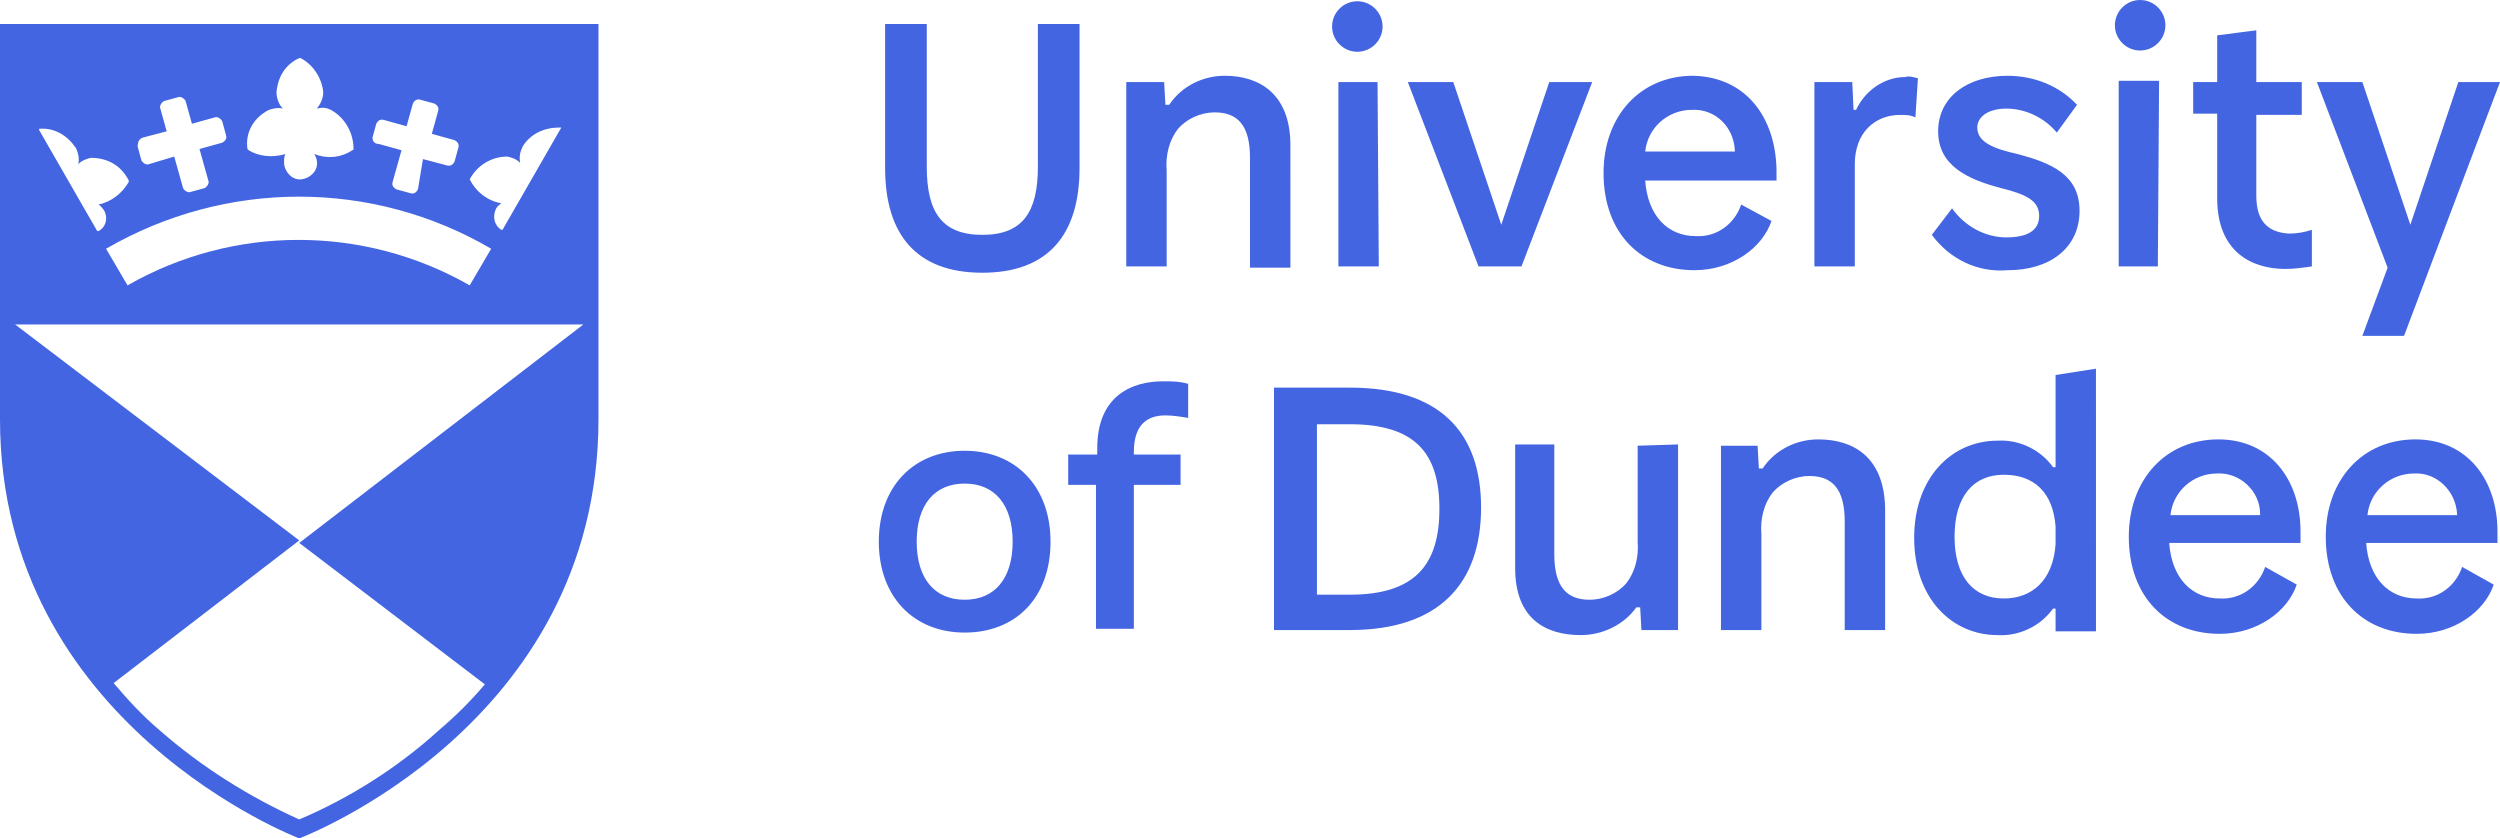 <?xml version="1.0" encoding="UTF-8"?><svg id="_レイヤー_2" xmlns="http://www.w3.org/2000/svg" viewBox="0 0 198 66.4"><defs><style>.cls-1{fill:#4365e2;}</style></defs><g id="Layer_1"><path class="cls-1" d="M0,1.9v31.3c0,24.2,23.7,33.2,23.7,33.2,0,0,23.7-8.9,23.7-33.2V1.9H0ZM37.2,14.2c.6-1.1,1.7-1.8,3-1.8,.4,.1,.7,.2,1,.5-.1-.5,0-.9,.2-1.3,.6-1,1.7-1.5,2.9-1.5h.1c.1,0,0,.1,0,.1l-4.6,8h-.1c-.6-.4-.7-1.1-.4-1.7,.1-.2,.3-.3,.4-.4-1.1-.2-2-.9-2.5-1.9q0,.1,0,0Zm1.7,5.5l-1.7,2.9c-8.4-4.8-18.7-4.8-27.1,0l-1.7-2.9c9.5-5.5,21.1-5.5,30.5,0Zm-9.4-8.8l.3-1.1c.1-.2,.3-.4,.6-.3l1.8,.5,.5-1.8c.1-.2,.3-.4,.6-.3l1.1,.3c.2,.1,.4,.3,.3,.6l-.5,1.8,1.8,.5c.2,.1,.4,.3,.3,.6h0l-.3,1.1c-.1,.2-.3,.4-.6,.3l-1.9-.5-.4,2.4c-.1,.2-.3,.4-.6,.3l-1.1-.3c-.2-.1-.4-.3-.3-.6l.7-2.5-1.8-.5c-.4,0-.5-.3-.5-.5Zm-8.2-2.2c.3-.1,.7-.2,1.1-.1h0c-.3-.3-.5-.8-.5-1.3,.1-1.2,.7-2.2,1.8-2.7h.1c1,.5,1.7,1.6,1.8,2.7,0,.5-.2,.9-.5,1.3,.4-.1,.7-.1,1.1,.1,1.1,.6,1.8,1.8,1.8,3.1,0,0,0,.1-.1,.1-.9,.6-2,.7-3,.3,.1,.2,.2,.4,.2,.6,.1,.7-.5,1.3-1.2,1.4s-1.3-.5-1.4-1.2v-.2c0-.2,0-.4,.1-.6-1,.3-2.1,.2-2.9-.3l-.1-.1c-.2-1.3,.5-2.5,1.7-3.1Zm-10,2.2l1.9-.5-.5-1.8c-.1-.2,.1-.5,.3-.6l1.1-.3c.2-.1,.5,.1,.6,.3l.5,1.8,1.8-.5c.2-.1,.5,.1,.6,.3l.3,1.1c.1,.3-.1,.5-.3,.6l-1.8,.5,.7,2.5c.1,.2-.1,.5-.3,.6l-1.1,.3c-.2,.1-.5-.1-.6-.3l-.7-2.5-2,.6c-.2,.1-.5-.1-.6-.3l-.3-1.1c0-.3,.1-.6,.4-.7h0Zm-8.2-.7h0c1.2-.1,2.2,.5,2.9,1.5,.2,.4,.3,.9,.2,1.3,.3-.3,.6-.4,1-.5,1.3,0,2.4,.6,3,1.8v.1c-.5,.9-1.4,1.6-2.4,1.8,.2,.1,.3,.3,.4,.4,.4,.6,.2,1.4-.4,1.7h-.1L3.1,10.3s0-.1,0-.1ZM38.4,54.2c-1.1,1.3-2.3,2.5-3.6,3.6-3.3,3-7.1,5.4-11.1,7.1-4-1.8-7.8-4.2-11.1-7.1-1.3-1.1-2.5-2.4-3.6-3.7l14.7-11.3L1.2,25.7H46.2l-22.5,17.3,14.7,11.2Z"/><path class="cls-1" d="M191.2,37.5c1.8-.1,3.3,1.4,3.4,3.2v.1h-7.1c.2-1.9,1.8-3.3,3.7-3.3m.1-2.7c-4.2,0-7.1,3.2-7.1,7.7,0,4.8,3,7.7,7.2,7.7,3,0,5.4-1.8,6.1-3.9l-2.5-1.4c-.5,1.5-1.9,2.6-3.6,2.5-2.2,0-3.8-1.6-4-4.4h10.4v-.9c0-4.1-2.4-7.3-6.5-7.3m-15.7,2.7c1.8-.1,3.4,1.4,3.4,3.2v.1h-7.1c.2-1.9,1.8-3.3,3.7-3.3m.1-2.7c-4.2,0-7.1,3.2-7.1,7.7,0,4.8,3,7.7,7.2,7.7,3,0,5.4-1.8,6.1-3.9l-2.5-1.4c-.5,1.5-1.9,2.6-3.6,2.5-2.2,0-3.8-1.6-4-4.4h10.4v-.9c0-4.1-2.4-7.3-6.5-7.3m-17,12.6c-2.4,0-3.9-1.7-3.9-4.9s1.5-4.9,3.9-4.9,3.9,1.4,4.1,4.1v1.4c-.2,2.9-1.9,4.3-4.1,4.3m4.1-17.7v7.3h-.2c-1-1.4-2.7-2.2-4.4-2.1-3.6,0-6.6,2.9-6.6,7.7s3,7.7,6.6,7.7c1.7,.1,3.4-.7,4.4-2.1h.2v1.8h3.2V29.2l-3.2,.5Zm-18.8,5.1c-1.7,0-3.4,.8-4.4,2.3h-.3l-.1-1.8h-2.9v14.6h3.2v-7.6c-.1-1.2,.2-2.4,.9-3.3,.7-.8,1.8-1.3,2.9-1.3,1.8,0,2.8,1,2.8,3.6v8.6h3.2v-9.7c-.1-4-2.5-5.4-5.3-5.4m-14.3,.5v7.6c.1,1.2-.2,2.4-.9,3.3-.7,.8-1.8,1.3-2.9,1.3-1.8,0-2.8-1-2.8-3.6v-8.7h-3.1v9.8c0,4,2.4,5.3,5.2,5.3,1.7,0,3.4-.8,4.4-2.2h.3l.1,1.8h2.9v-14.7l-3.2,.1h0Zm-25.4-1.7h2.6c5.2,0,7.1,2.3,7.1,6.7s-1.9,6.8-7.1,6.8h-2.6v-13.5Zm2.6-2.9h-6v19.2h6c7.1,0,10.4-3.7,10.4-9.7s-3.3-9.5-10.4-9.5m-14.6,2.2c.6,0,1.2,.1,1.8,.2v-2.7c-.7-.2-1.3-.2-2-.2-2.4,0-5.2,1.1-5.2,5.3v.5h-2.3v2.4h2.2v11.4h3v-11.4h3.7v-2.4h-3.7v-.2c0-2,.9-2.9,2.5-2.9m-12.1,10c0,2.9-1.4,4.6-3.8,4.6s-3.8-1.7-3.8-4.6,1.4-4.6,3.8-4.6,3.8,1.7,3.8,4.6m3,0c0-4.4-2.8-7.2-6.8-7.2s-6.8,2.8-6.8,7.2,2.8,7.2,6.8,7.2,6.8-2.7,6.8-7.2"/><path class="cls-1" d="M198,6.5h-3.3l-3.8,11.3-3.8-11.3h-3.6l5.6,14.7-2,5.4h3.3l6.5-17.2h0l1.1-2.9Zm-19.3,9v-6.4h3.6v-2.6h-3.6V2.4l-3.1,.4v3.7h-1.9v2.5h1.9v6.7c0,4.3,2.8,5.6,5.4,5.6,.7,0,1.4-.1,2.1-.2v-2.9c-.6,.2-1.2,.3-1.8,.3-1.8-.1-2.6-1.1-2.6-3m-7.7-9.1h-3.2v14.7h3.1l.1-14.7Zm.5-4.4c0-1.1-.9-2-2-2s-2,.9-2,2,.9,2,2,2,2-.9,2-2m-16.9,14.5l-1.6,2.1c1.4,1.9,3.6,3,6,2.8,3.4,0,5.7-1.8,5.7-4.7s-2.3-3.8-4.9-4.5c-1.8-.4-3.2-.9-3.2-2.1,0-.8,.8-1.5,2.3-1.5s3,.7,4,1.9l1.6-2.2c-1.4-1.5-3.4-2.3-5.5-2.3-3.2,0-5.5,1.7-5.5,4.4s2.3,3.8,5,4.5c2,.5,3,1,3,2.2s-1,1.7-2.6,1.7c-1.7,0-3.3-.9-4.3-2.3m-3.7-10.4c-1.7,0-3.2,1.1-3.9,2.6h-.2l-.1-2.2h-3v14.6h3.2V13c0-2.5,1.6-3.9,3.6-3.9,.4,0,.8,0,1.2,.2l.2-3.1c-.4-.1-.7-.2-1-.1m-16.9,2.6c1.8-.1,3.3,1.3,3.4,3.2v.1h-7.1c.2-1.9,1.8-3.3,3.7-3.3m.1-2.7c-4.2,0-7.1,3.2-7.1,7.7,0,4.8,3,7.7,7.2,7.7,3,0,5.4-1.8,6.1-3.9l-2.4-1.3c-.5,1.5-1.9,2.6-3.6,2.5-2.2,0-3.8-1.6-4-4.4h10.4v-.9c-.1-4.1-2.4-7.3-6.6-7.4m-11.4,.5l-3.8,11.3-3.8-11.3h-3.6l5.6,14.6h3.4l5.6-14.6s-3.4,0-3.4,0Zm-13.6,0h-3.1v14.6h3.2l-.1-14.6Zm.4-4.4c0-1.1-.9-2-2-2s-2,.9-2,2,.9,2,2,2,2-.9,2-2m-12.5,3.9c-1.7,0-3.4,.8-4.4,2.3h-.3l-.1-1.8h-3v14.6h3.2v-7.6c-.1-1.2,.2-2.4,.9-3.3,.7-.8,1.8-1.3,2.9-1.3,1.8,0,2.8,1,2.8,3.6v8.7h3.2V11.5c0-4.1-2.5-5.5-5.2-5.5m-23.6,7.2V1.9h-3.3V13.3c0,5.3,2.5,8.3,7.7,8.3s7.7-3,7.7-8.3V1.9h-3.3V13.2c0,3.6-1.2,5.4-4.4,5.4s-4.4-1.8-4.4-5.4"/></g></svg>